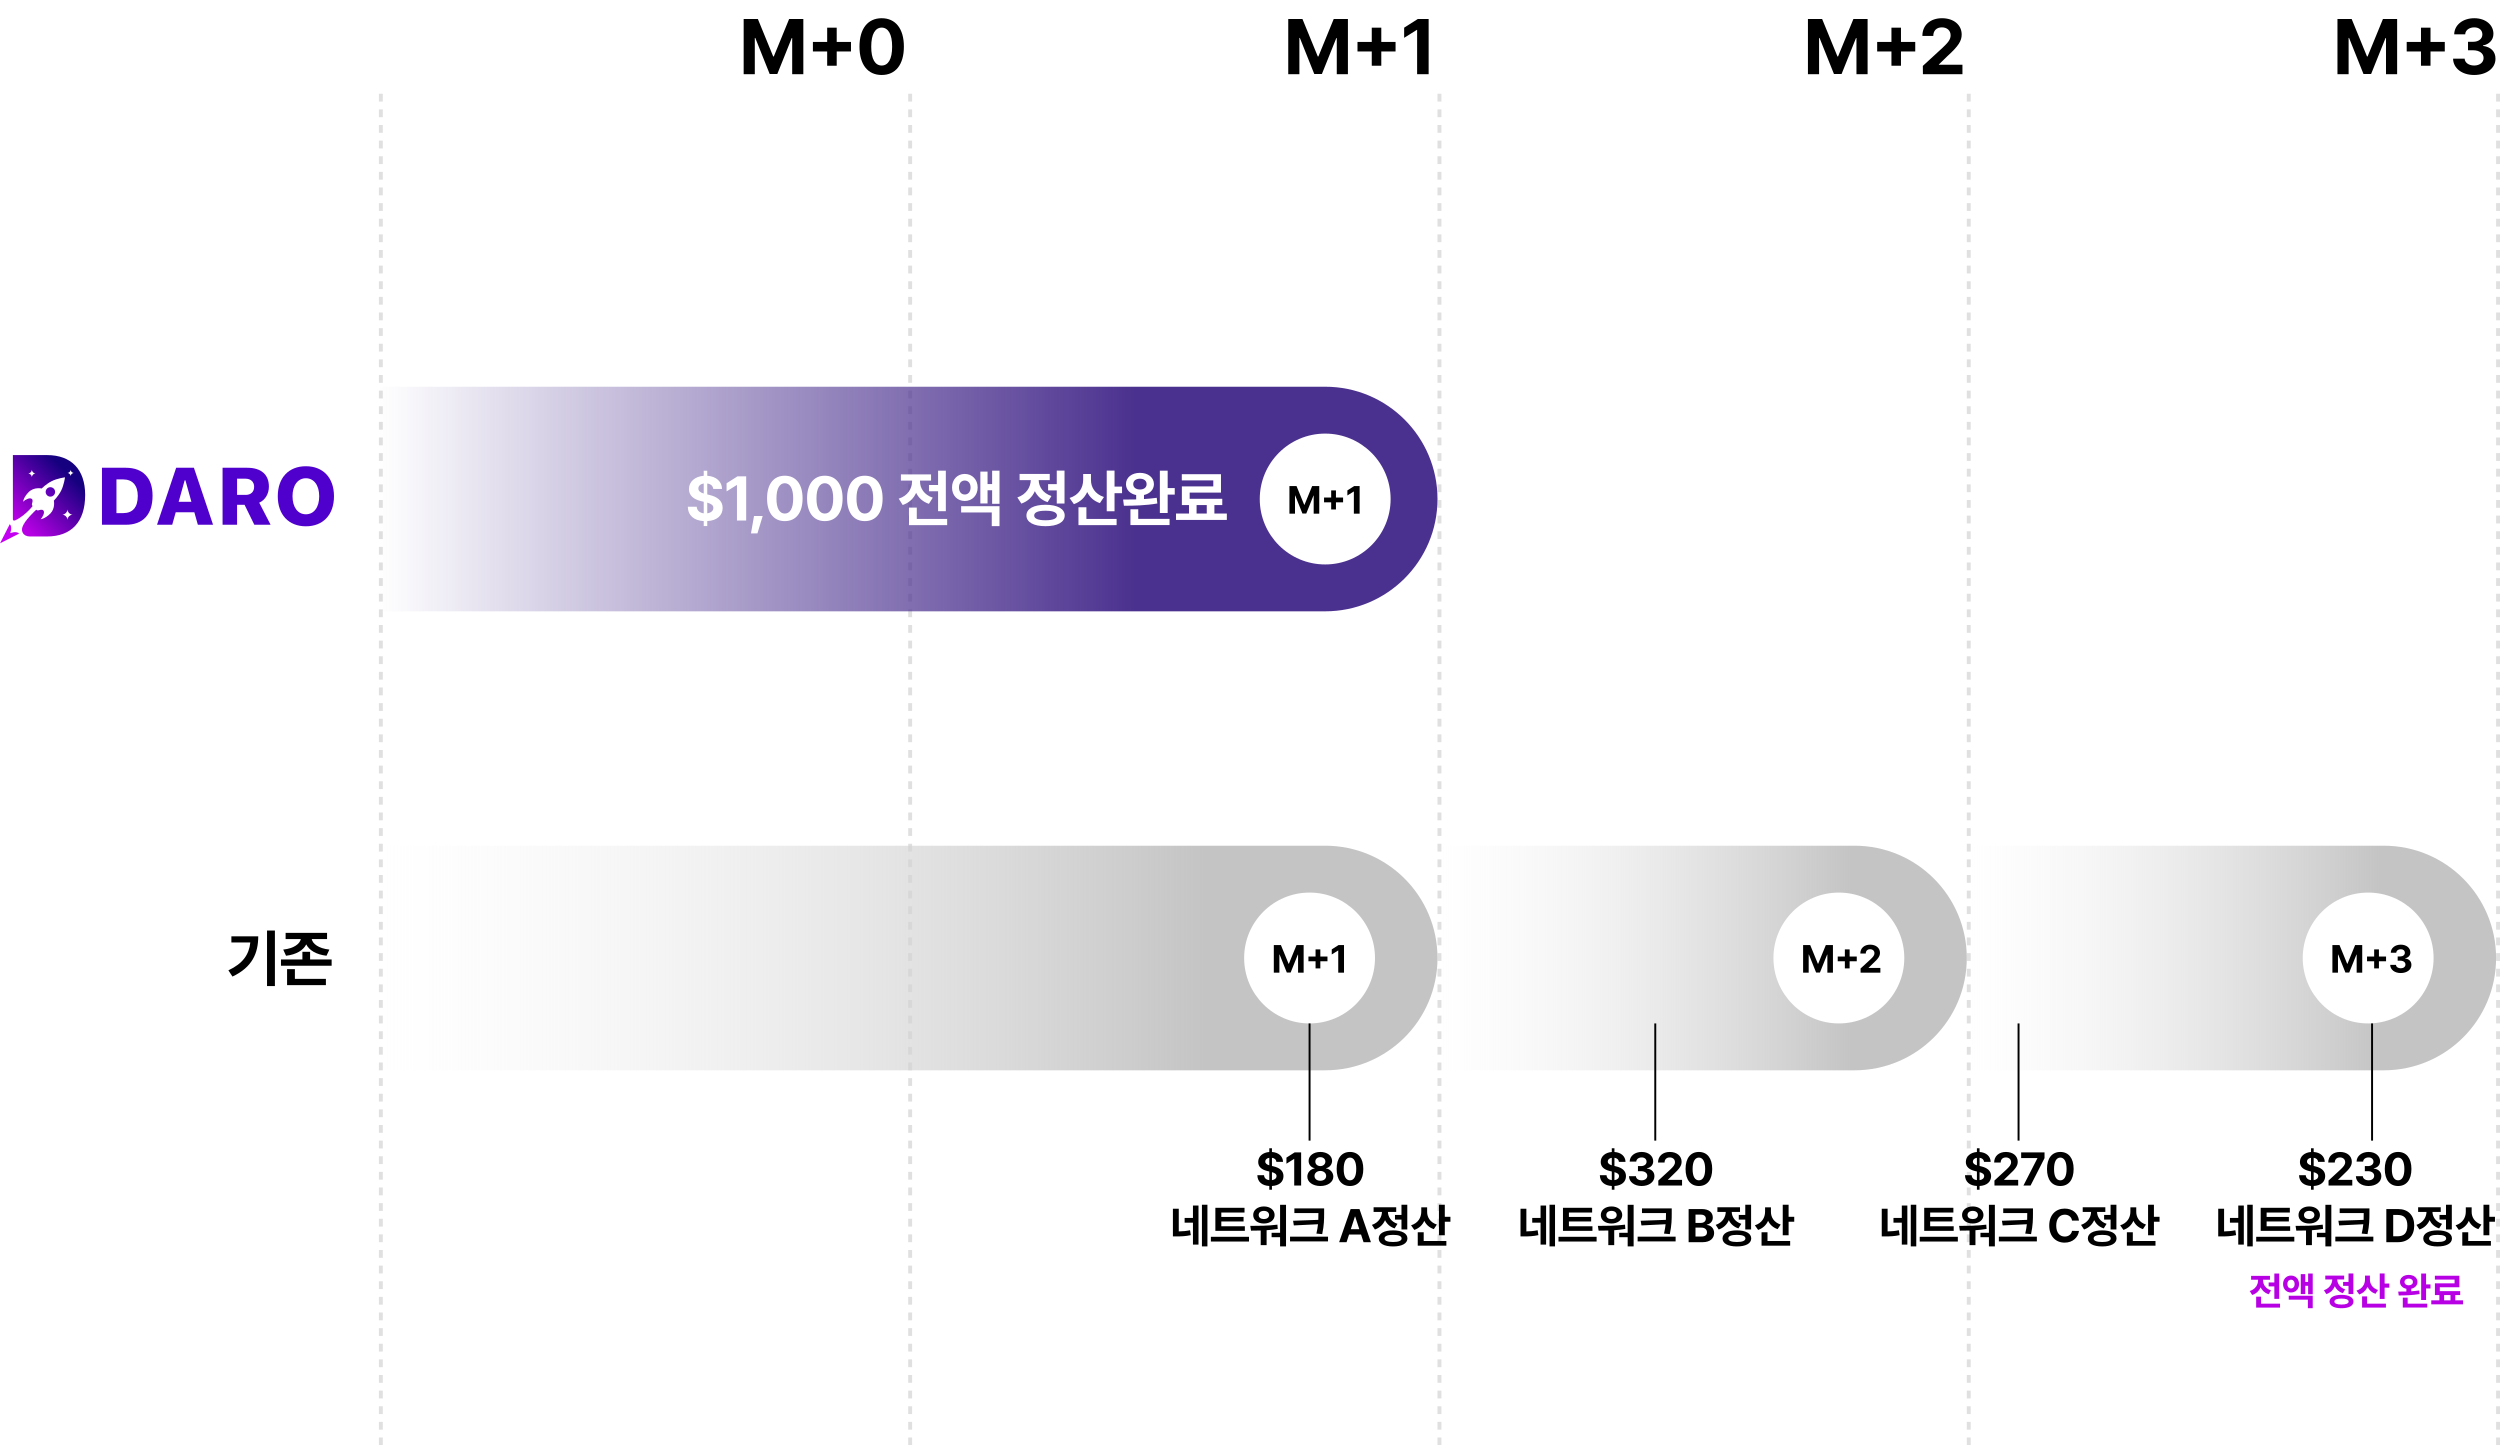 <svg width="1280" height="740" viewBox="0 0 1280 740" fill="none" xmlns="http://www.w3.org/2000/svg">
<line x1="195" y1="48" x2="195" y2="740" stroke="#E0E0E0" stroke-width="2" stroke-dasharray="4 4"/>
<line x1="466" y1="48" x2="466" y2="740" stroke="#E0E0E0" stroke-width="2" stroke-dasharray="4 4"/>
<line x1="737" y1="48" x2="737" y2="740" stroke="#E0E0E0" stroke-width="2" stroke-dasharray="4 4"/>
<line x1="1008" y1="48" x2="1008" y2="740" stroke="#E0E0E0" stroke-width="2" stroke-dasharray="4 4"/>
<line x1="1279" y1="48" x2="1279" y2="740" stroke="#E0E0E0" stroke-width="2" stroke-dasharray="4 4"/>
<path d="M380.757 9.719H388.023L395.874 28.898H396.187L404.038 9.719H411.304V38H405.601V19.484H405.366L397.984 37.883H394.077L386.695 19.406H386.46V38H380.757V9.719ZM423.512 33.664V26.359H416.207V21.477H423.512V14.172H428.395V21.477H435.699V26.359H428.395V33.664H423.512ZM451.423 38.391C444.333 38.391 440.055 33.117 440.055 23.859C440.055 14.621 444.372 9.328 451.423 9.328C458.473 9.328 462.79 14.621 462.79 23.859C462.79 33.156 458.493 38.391 451.423 38.391ZM446.071 23.859C446.032 30.383 448.141 33.547 451.423 33.547C454.704 33.547 456.794 30.383 456.774 23.859C456.794 17.395 454.684 14.152 451.423 14.133C448.161 14.152 446.071 17.395 446.071 23.859Z" fill="black"/>
<path d="M659.585 9.719H666.851L674.702 28.898H675.015L682.866 9.719H690.132V38H684.429V19.484H684.195L676.812 37.883H672.905L665.523 19.406H665.288V38H659.585V9.719ZM702.34 33.664V26.359H695.035V21.477H702.34V14.172H707.223V21.477H714.527V26.359H707.223V33.664H702.34ZM731.462 9.719V38H725.563V15.305H725.407L718.923 19.367V14.172L725.915 9.719H731.462Z" fill="black"/>
<path d="M925.663 9.719H932.929L940.78 28.898H941.093L948.945 9.719H956.21V38H950.507V19.484H950.273L942.89 37.883H938.984L931.601 19.406H931.366V38H925.663V9.719ZM968.418 33.664V26.359H961.113V21.477H968.418V14.172H973.301V21.477H980.605V26.359H973.301V33.664H968.418ZM984.532 38L984.493 33.742L994.649 24.406C997.286 21.887 998.712 20.324 998.712 18.078C998.712 15.559 996.817 13.996 994.22 14.016C991.563 13.996 989.825 15.676 989.845 18.391H984.259C984.239 12.863 988.341 9.328 994.298 9.328C1000.35 9.328 1004.38 12.785 1004.38 17.688C1004.38 20.91 1002.81 23.547 996.993 28.82L992.696 33V33.156H1004.77V38H984.532Z" fill="black"/>
<path d="M1196.78 9.719H1204.05L1211.9 28.898H1212.21L1220.07 9.719H1227.33V38H1221.63V19.484H1221.39L1214.01 37.883H1210.1L1202.72 19.406H1202.49V38H1196.78V9.719ZM1239.54 33.664V26.359H1232.23V21.477H1239.54V14.172H1244.42V21.477H1251.73V26.359H1244.42V33.664H1239.54ZM1266.75 38.391C1260.54 38.391 1256.08 34.973 1255.97 30.031H1261.9C1262 32.141 1264.05 33.527 1266.79 33.547C1269.6 33.527 1271.61 31.965 1271.59 29.68C1271.61 27.375 1269.56 25.754 1266.24 25.734H1263.62V21.398H1266.24C1269.03 21.398 1270.99 19.875 1270.97 17.648C1270.99 15.48 1269.33 13.996 1266.83 14.016C1264.33 13.996 1262.27 15.402 1262.18 17.57H1256.55C1256.65 12.707 1261.02 9.328 1266.83 9.328C1272.72 9.328 1276.65 12.824 1276.63 17.297C1276.65 20.461 1274.44 22.707 1271.28 23.273V23.508C1275.44 24.016 1277.72 26.535 1277.68 30.07C1277.72 34.914 1273.13 38.391 1266.75 38.391Z" fill="black"/>
<path d="M193.996 198H678.496C710.252 198 735.996 223.744 735.996 255.5V255.5C735.996 287.256 710.252 313 678.496 313H193.996V198Z" fill="url(#paint0_linear_278_9044)"/>
<g filter="url(#filter0_d_278_9044)">
<path d="M360.309 269.344V266.797C355.387 266.531 352.277 264.016 352.152 259.438H356.715C356.855 261.438 358.262 262.578 360.309 262.828V256.906L358.902 256.562C355.09 255.625 352.746 253.719 352.746 250.406C352.73 246.578 355.871 243.938 360.309 243.594V241.031H362.121V243.594C366.684 243.875 369.621 246.562 369.684 250.344H365.184C365.027 248.781 363.918 247.781 362.121 247.547V253.141L363.215 253.406C367.09 254.297 369.98 256.266 369.996 260.031C369.98 263.953 367.105 266.531 362.121 266.797V269.344H360.309ZM357.559 250.094C357.543 251.484 358.746 252.219 360.309 252.688V247.562C358.543 247.828 357.574 248.812 357.559 250.094ZM362.121 262.812C364.043 262.562 365.246 261.5 365.246 260.031C365.246 258.656 364.121 257.922 362.121 257.359V262.812ZM382.044 243.875V266.5H377.325V248.344H377.2L372.012 251.594V247.438L377.606 243.875H382.044ZM390.497 264.188L387.81 273.094H384.497L386.06 264.188H390.497ZM401.826 266.812C396.154 266.812 392.732 262.594 392.732 255.188C392.732 247.797 396.185 243.562 401.826 243.562C407.467 243.562 410.92 247.797 410.92 255.188C410.92 262.625 407.482 266.812 401.826 266.812ZM397.545 255.188C397.514 260.406 399.201 262.938 401.826 262.938C404.451 262.938 406.123 260.406 406.107 255.188C406.123 250.016 404.435 247.422 401.826 247.406C399.217 247.422 397.545 250.016 397.545 255.188ZM422.311 266.812C416.639 266.812 413.217 262.594 413.217 255.188C413.217 247.797 416.67 243.562 422.311 243.562C427.952 243.562 431.405 247.797 431.405 255.188C431.405 262.625 427.967 266.812 422.311 266.812ZM418.03 255.188C417.999 260.406 419.686 262.938 422.311 262.938C424.936 262.938 426.608 260.406 426.592 255.188C426.608 250.016 424.92 247.422 422.311 247.406C419.702 247.422 418.03 250.016 418.03 255.188ZM442.796 266.812C437.124 266.812 433.702 262.594 433.702 255.188C433.702 247.797 437.155 243.562 442.796 243.562C448.437 243.562 451.89 247.797 451.89 255.188C451.89 262.625 448.452 266.812 442.796 266.812ZM438.515 255.188C438.484 260.406 440.171 262.938 442.796 262.938C445.421 262.938 447.093 260.406 447.077 255.188C447.093 250.016 445.405 247.422 442.796 247.406C440.187 247.422 438.515 250.016 438.515 255.188ZM484.266 240.969V261.719H480.297V251.531H475.641V248.312H480.297V240.969H484.266ZM460.141 255.312C464.844 253.844 466.969 250.141 466.985 246.5V246.062H461.266V242.875H476.704V246.062H471.047V246.531C471.032 249.828 473.063 253.344 477.579 254.812L475.61 257.969C472.469 256.938 470.297 254.875 469.063 252.328C467.797 255.156 465.532 257.453 462.172 258.562L460.141 255.312ZM465.391 268.875V259.906H469.391V265.688H484.954V268.875H465.391ZM493.97 242.656C497.751 242.641 500.548 245.516 500.564 249.594C500.548 253.703 497.751 256.5 493.97 256.5C490.173 256.5 487.423 253.703 487.439 249.594C487.423 245.516 490.173 242.641 493.97 242.656ZM491.001 249.594C490.985 251.828 492.22 253.188 493.97 253.188C495.704 253.188 496.923 251.828 496.939 249.594C496.923 247.344 495.704 246.047 493.97 246.031C492.22 246.047 490.985 247.344 491.001 249.594ZM492.095 262.375V259.188H511.751V269.375H507.782V262.375H492.095ZM501.939 257.781V241.469H505.626V247.844H507.97V240.969H511.751V257.938H507.97V251.031H505.626V257.781H501.939ZM545.034 240.938V257.812H541.065V251.094H536.627V247.875H541.065V240.938H545.034ZM520.877 254.688C525.534 253.125 527.659 249.406 527.752 245.844H522.034V242.656H537.471V245.844H531.815C531.893 249.156 533.924 252.5 538.346 253.969L536.377 257.094C533.252 256.078 531.08 254.016 529.846 251.469C528.596 254.359 526.315 256.688 522.94 257.844L520.877 254.688ZM525.534 263.938C525.534 260.484 529.252 258.453 535.315 258.438C541.393 258.453 545.112 260.484 545.127 263.938C545.112 267.391 541.393 269.406 535.315 269.406C529.252 269.406 525.534 267.391 525.534 263.938ZM529.502 263.938C529.502 265.562 531.549 266.375 535.315 266.375C539.096 266.375 541.143 265.562 541.159 263.938C541.143 262.297 539.096 261.484 535.315 261.5C531.549 261.484 529.502 262.297 529.502 263.938ZM558.581 245.812C558.565 249.453 560.628 252.984 565.237 254.469L563.144 257.594C560.034 256.547 557.878 254.516 556.644 251.922C555.378 254.766 553.112 257 549.831 258.125L547.612 254.969C552.472 253.469 554.55 249.656 554.581 245.781V242.688H558.581V245.812ZM552.175 268.875V259.719H556.237V265.688H571.706V268.875H552.175ZM566.644 261.781V240.938H570.644V249.156H574.487V252.531H570.644V261.781H566.644ZM583.66 242.094C587.816 242.109 590.8 244.438 590.816 247.875C590.8 250.656 588.769 252.781 585.722 253.438V255.516C587.957 255.375 590.175 255.172 592.254 254.875L592.566 257.781C586.707 258.812 580.191 258.953 575.441 258.938L575.035 255.781C577.004 255.781 579.3 255.766 581.722 255.703V253.469C578.582 252.844 576.488 250.703 576.504 247.875C576.488 244.438 579.472 242.109 583.66 242.094ZM578.785 268.844V260.75H582.785V265.656H598.816V268.844H578.785ZM580.222 247.875C580.191 249.609 581.644 250.609 583.66 250.625C585.707 250.609 587.066 249.609 587.066 247.875C587.066 246.094 585.691 245.125 583.66 245.094C581.644 245.125 580.191 246.094 580.222 247.875ZM593.847 262.656V240.969H597.847V249.906H601.472V253.219H597.847V262.656H593.847ZM628.145 262.938V266.219H602.114V262.938H608.77V258.594H605.114V249.031H621.207V245.969H605.082V242.781H625.145V252.219H609.114V255.375H625.801V258.594H621.77V262.938H628.145ZM612.645 262.938H617.864V258.594H612.645V262.938Z" fill="white"/>
</g>
<circle cx="678.496" cy="255.5" r="33.5" fill="white"/>
<path d="M660.188 248.859H663.82L667.746 258.449H667.902L671.828 248.859H675.461V263H672.609V253.742H672.492L668.801 262.941H666.848L663.156 253.703H663.039V263H660.188V248.859ZM681.565 260.832V257.18H677.913V254.738H681.565V251.086H684.006V254.738H687.659V257.18H684.006V260.832H681.565ZM696.126 248.859V263H693.177V251.652H693.098L689.856 253.684V251.086L693.352 248.859H696.126Z" fill="black"/>
<path d="M52.207 239.496H64.46C73.155 239.496 78.111 244.671 78.111 253.773V253.814C78.111 263.379 73.236 268.676 64.46 268.676H52.207V239.496ZM63.126 262.713C67.939 262.713 70.549 259.721 70.549 253.956V253.915C70.549 248.497 67.797 245.464 63.126 245.464H59.626V262.713H63.126Z" fill="#4F00CC"/>
<path d="M90.2 239.496H99.282L109.087 268.676H101.302L99.501 262.265H89.976L88.175 268.676H80.391L90.196 239.496H90.2ZM91.472 256.928H98.005L94.932 245.927H94.546L91.472 256.928Z" fill="#4F00CC"/>
<path d="M113.957 239.496H126.636C133.816 239.496 137.678 243.094 137.678 249.123V249.163C137.678 252.72 135.877 255.977 132.722 257.375L138.548 268.68H130.218L125.222 258.469H121.38V268.68H113.957V239.496ZM125.807 253.387C128.478 253.387 130.116 251.789 130.116 249.261V249.22C130.116 246.753 128.437 245.094 125.767 245.094H121.38V253.383H125.807V253.387Z" fill="#4F00CC"/>
<path d="M142.223 254.098V254.057C142.223 244.593 147.845 238.711 156.622 238.711C165.399 238.711 171 244.593 171 254.057V254.098C171 263.582 165.399 269.468 156.622 269.468C147.845 269.468 142.223 263.582 142.223 254.098ZM163.435 254.098V254.057C163.435 248.455 160.707 244.858 156.622 244.858C152.536 244.858 149.768 248.455 149.768 254.057V254.098C149.768 259.72 152.479 263.318 156.622 263.318C160.764 263.318 163.435 259.72 163.435 254.098Z" fill="#4F00CC"/>
<path d="M5.22 272.989C5.22 272.989 6.496 269.863 5 268.367L0 278.185L9.818 273.184C8.322 271.688 5.22 272.989 5.22 272.989Z" fill="#C300F2"/>
<path d="M27.509 253.57C28.452 252.626 28.452 251.094 27.509 250.151C26.566 249.208 25.033 249.208 24.09 250.151C23.147 251.094 23.147 252.626 24.09 253.57C25.033 254.513 26.566 254.513 27.509 253.57Z" fill="url(#paint1_linear_278_9044)"/>
<path d="M24.102 233H6.602V265.997C6.602 266.441 7.114 266.684 7.78 266.412C9.049 265.884 11.232 264.558 13.484 262.509C15.736 260.461 16.683 259.103 16.683 259.103C16.683 259.103 16.265 258.587 16.334 258.119C16.399 257.652 17.07 256.221 16.35 255.501C15.382 254.534 12.915 255.802 11.817 256.867C11.817 256.867 12.008 254.623 14.712 251.924C17.411 249.224 21.338 250.098 21.338 250.098C21.338 250.098 23.663 247.773 26.489 246.346C29.314 244.919 33.282 244.387 33.282 244.387C33.282 244.387 32.745 248.354 31.322 251.18C29.895 254.005 27.57 256.33 27.57 256.33C27.57 256.33 28.444 260.257 25.745 262.957C23.045 265.656 20.801 265.851 20.801 265.851C21.866 264.749 23.135 262.282 22.167 261.318C21.448 260.599 20.017 261.27 19.549 261.335C19.082 261.4 18.566 260.985 18.566 260.985C18.566 260.985 17.415 261.936 15.366 264.184C13.317 266.436 12.025 268.25 11.464 269.888C10.732 272.01 11.821 274.673 15.415 274.673H24.106C36.639 274.673 43.599 267.107 43.599 253.448V253.391C43.599 240.395 36.526 233.004 24.106 233.004L24.102 233ZM16.919 243.005C16.309 243.582 16.309 244.338 16.309 244.338C16.309 244.338 16.309 243.582 15.7 243.005C15.09 242.427 14.431 242.415 14.431 242.415C14.431 242.415 15.086 242.403 15.7 241.826C16.309 241.248 16.309 240.492 16.309 240.492C16.309 240.492 16.309 241.248 16.919 241.826C17.529 242.403 18.188 242.415 18.188 242.415C18.188 242.415 17.533 242.427 16.919 243.005ZM35.379 264.314C34.542 265.103 34.542 266.14 34.542 266.14C34.542 266.14 34.542 265.103 33.704 264.314C32.867 263.526 31.969 263.505 31.969 263.505C31.969 263.505 32.867 263.485 33.704 262.696C34.542 261.908 34.542 260.871 34.542 260.871C34.542 260.871 34.542 261.908 35.379 262.696C36.217 263.485 37.115 263.505 37.115 263.505C37.115 263.505 36.217 263.526 35.379 264.314ZM36.696 242.671C36.168 243.171 36.168 243.826 36.168 243.826C36.168 243.826 36.168 243.171 35.639 242.671C35.111 242.171 34.542 242.159 34.542 242.159C34.542 242.159 35.111 242.147 35.639 241.647C36.168 241.147 36.168 240.492 36.168 240.492C36.168 240.492 36.168 241.147 36.696 241.647C37.225 242.147 37.794 242.159 37.794 242.159C37.794 242.159 37.225 242.171 36.696 242.671Z" fill="url(#paint2_linear_278_9044)"/>
<path d="M194 433H678.5C710.256 433 736 458.744 736 490.5V490.5C736 522.256 710.256 548 678.5 548H194V433Z" fill="url(#paint3_linear_278_9044)"/>
<circle cx="670.5" cy="490.5" r="33.5" fill="white"/>
<path d="M652.191 483.859H655.824L659.75 493.449H659.906L663.832 483.859H667.465V498H664.613V488.742H664.496L660.805 497.941H658.852L655.16 488.703H655.043V498H652.191V483.859ZM673.569 495.832V492.18H669.916V489.738H673.569V486.086H676.01V489.738H679.663V492.18H676.01V495.832H673.569ZM688.13 483.859V498H685.18V486.652H685.102L681.86 488.684V486.086L685.356 483.859H688.13Z" fill="black"/>
<path d="M736 433H949.5C981.256 433 1007 458.744 1007 490.5V490.5C1007 522.256 981.256 548 949.5 548H736V433Z" fill="url(#paint4_linear_278_9044)"/>
<circle cx="941.5" cy="490.5" r="33.5" fill="white"/>
<path d="M923.191 483.859H926.824L930.75 493.449H930.906L934.832 483.859H938.465V498H935.613V488.742H935.496L931.805 497.941H929.852L926.16 488.703H926.043V498H923.191V483.859ZM944.569 495.832V492.18H940.916V489.738H944.569V486.086H947.01V489.738H950.663V492.18H947.01V495.832H944.569ZM952.626 498L952.606 495.871L957.684 491.203C959.003 489.943 959.716 489.162 959.716 488.039C959.716 486.779 958.768 485.998 957.47 486.008C956.141 485.998 955.272 486.838 955.282 488.195H952.489C952.479 485.432 954.53 483.664 957.509 483.664C960.536 483.664 962.548 485.393 962.548 487.844C962.548 489.455 961.766 490.773 958.856 493.41L956.708 495.5V495.578H962.743V498H952.626Z" fill="black"/>
<path d="M1007 433H1220.5C1252.26 433 1278 458.744 1278 490.5V490.5C1278 522.256 1252.26 548 1220.5 548H1007V433Z" fill="url(#paint5_linear_278_9044)"/>
<circle cx="1212.5" cy="490.5" r="33.5" fill="white"/>
<path d="M1194.19 483.859H1197.82L1201.75 493.449H1201.91L1205.83 483.859H1209.46V498H1206.61V488.742H1206.5L1202.8 497.941H1200.85L1197.16 488.703H1197.04V498H1194.19V483.859ZM1215.57 495.832V492.18H1211.92V489.738H1215.57V486.086H1218.01V489.738H1221.66V492.18H1218.01V495.832H1215.57ZM1229.17 498.195C1226.07 498.195 1223.84 496.486 1223.78 494.016H1226.75C1226.8 495.07 1227.83 495.764 1229.19 495.773C1230.6 495.764 1231.6 494.982 1231.59 493.84C1231.6 492.688 1230.58 491.877 1228.92 491.867H1227.61V489.699H1228.92C1230.32 489.699 1231.29 488.938 1231.28 487.824C1231.29 486.74 1230.46 485.998 1229.21 486.008C1227.96 485.998 1226.94 486.701 1226.89 487.785H1224.08C1224.12 485.354 1226.31 483.664 1229.21 483.664C1232.16 483.664 1234.12 485.412 1234.11 487.648C1234.12 489.23 1233.02 490.354 1231.44 490.637V490.754C1233.52 491.008 1234.66 492.268 1234.64 494.035C1234.66 496.457 1232.37 498.195 1229.17 498.195Z" fill="black"/>
<line x1="670.5" y1="584" x2="670.5" y2="524" stroke="black"/>
<path d="M649.876 609.133V607.223C646.185 607.023 643.853 605.137 643.759 601.703H647.181C647.286 603.203 648.341 604.059 649.876 604.246V599.805L648.822 599.547C645.962 598.844 644.204 597.414 644.204 594.93C644.193 592.059 646.548 590.078 649.876 589.82V587.898H651.236V589.82C654.658 590.031 656.861 592.047 656.908 594.883H653.533C653.415 593.711 652.583 592.961 651.236 592.785V596.98L652.056 597.18C654.962 597.848 657.13 599.324 657.142 602.148C657.13 605.09 654.974 607.023 651.236 607.223V609.133H649.876ZM647.814 594.695C647.802 595.738 648.704 596.289 649.876 596.641V592.797C648.552 592.996 647.825 593.734 647.814 594.695ZM651.236 604.234C652.677 604.047 653.579 603.25 653.579 602.148C653.579 601.117 652.736 600.566 651.236 600.145V604.234ZM666.178 590.031V607H662.638V593.383H662.545L658.654 595.82V592.703L662.849 590.031H666.178ZM676.01 607.234C672.131 607.234 669.354 605.195 669.354 602.43C669.354 600.297 670.994 598.562 673.104 598.234V598.117C671.264 597.766 669.998 596.23 670.01 594.367C669.998 591.73 672.541 589.797 676.01 589.797C679.479 589.797 682.022 591.73 682.033 594.367C682.022 596.23 680.721 597.766 678.94 598.117V598.234C681.002 598.562 682.666 600.297 682.666 602.43C682.666 605.195 679.877 607.234 676.01 607.234ZM673.033 602.078C673.022 603.531 674.217 604.551 676.01 604.539C677.803 604.551 678.998 603.531 678.987 602.078C678.998 600.613 677.733 599.535 676.01 599.523C674.287 599.535 673.022 600.602 673.033 602.078ZM673.455 594.719C673.444 596.078 674.51 597.027 676.01 597.039C677.498 597.027 678.576 596.078 678.588 594.719C678.576 593.395 677.522 592.469 676.01 592.469C674.487 592.469 673.444 593.395 673.455 594.719ZM691.186 607.234C686.932 607.234 684.366 604.07 684.366 598.516C684.366 592.973 686.956 589.797 691.186 589.797C695.417 589.797 698.007 592.973 698.007 598.516C698.007 604.094 695.428 607.234 691.186 607.234ZM687.975 598.516C687.952 602.43 689.217 604.328 691.186 604.328C693.155 604.328 694.409 602.43 694.397 598.516C694.409 594.637 693.143 592.691 691.186 592.68C689.229 592.691 687.975 594.637 687.975 598.516ZM603.528 618.867V630.48C605.485 630.445 607.289 630.305 609.293 629.883L609.692 632.391C607.067 632.965 604.77 633.059 602.028 633.047H600.528V618.867H603.528ZM606.528 625.992V623.578H610.793V617.227H613.629V637.219H610.793V625.992H606.528ZM615.387 638.156V616.828H618.2V638.156H615.387ZM637.36 627.844V630.211H622.266V618.398H637.196V620.812H625.313V623.062H636.704V625.406H625.313V627.844H637.36ZM619.97 635.672V633.234H639.493V635.672H619.97ZM658.443 616.852V638.156H655.396V633.445H651.06V631.195H655.396V616.852H658.443ZM640.138 627.656C644.134 627.656 649.431 627.633 654.036 627.023L654.2 629.203C652.325 629.531 650.404 629.742 648.505 629.871V637.523H645.482V630.023C643.712 630.082 642.025 630.094 640.513 630.094L640.138 627.656ZM641.638 622.078C641.626 619.512 643.923 617.707 647.122 617.695C650.275 617.707 652.595 619.512 652.607 622.078C652.595 624.703 650.275 626.438 647.122 626.438C643.923 626.438 641.626 624.703 641.638 622.078ZM644.45 622.078C644.439 623.414 645.529 624.164 647.122 624.164C648.658 624.164 649.747 623.414 649.771 622.078C649.747 620.777 648.669 619.969 647.122 619.969C645.529 619.969 644.439 620.777 644.45 622.078ZM677.955 618.703V621.188C677.943 624.293 677.943 627.246 676.97 631.875L673.994 631.594C674.416 629.824 674.662 628.254 674.814 626.812L662.439 627.422L662.064 625.031L674.967 624.562C675.013 623.391 675.025 622.289 675.025 621.188V621.094H662.72V618.703H677.955ZM660.494 635.602V633.164H679.947V635.602H660.494ZM689.44 636H685.643L691.526 619.031H696.05L701.909 636H698.135L696.858 632.086H690.717L689.44 636ZM691.608 629.344H695.967L693.846 622.852H693.729L691.608 629.344ZM720.53 616.828V629.484H717.554V624.445H714.226V622.031H717.554V616.828H720.53ZM702.413 627.141C705.905 625.969 707.499 623.18 707.57 620.508H703.28V618.117H714.859V620.508H710.616C710.675 622.992 712.198 625.5 715.515 626.602L714.038 628.945C711.695 628.184 710.066 626.637 709.14 624.727C708.202 626.895 706.491 628.641 703.96 629.508L702.413 627.141ZM705.905 634.078C705.905 631.488 708.695 629.965 713.241 629.953C717.8 629.965 720.589 631.488 720.601 634.078C720.589 636.668 717.8 638.18 713.241 638.18C708.695 638.18 705.905 636.668 705.905 634.078ZM708.882 634.078C708.882 635.297 710.417 635.906 713.241 635.906C716.077 635.906 717.613 635.297 717.624 634.078C717.613 632.848 716.077 632.238 713.241 632.25C710.417 632.238 708.882 632.848 708.882 634.078ZM730.691 620.484C730.679 623.215 732.226 625.863 735.683 626.977L734.113 629.32C731.781 628.535 730.164 627.012 729.238 625.066C728.289 627.199 726.59 628.875 724.129 629.719L722.465 627.352C726.109 626.227 727.668 623.367 727.691 620.461V618.141H730.691V620.484ZM725.886 637.781V630.914H728.933V635.391H740.535V637.781H725.886ZM736.738 632.461V616.828H739.738V622.992H742.621V625.523H739.738V632.461H736.738Z" fill="black"/>
<line x1="1033.5" y1="584" x2="1033.5" y2="524" stroke="black"/>
<path d="M1012.18 609.133V607.223C1008.49 607.023 1006.16 605.137 1006.07 601.703H1009.49C1009.6 603.203 1010.65 604.059 1012.18 604.246V599.805L1011.13 599.547C1008.27 598.844 1006.51 597.414 1006.51 594.93C1006.5 592.059 1008.86 590.078 1012.18 589.82V587.898H1013.54V589.82C1016.97 590.031 1019.17 592.047 1019.22 594.883H1015.84C1015.72 593.711 1014.89 592.961 1013.54 592.785V596.98L1014.36 597.18C1017.27 597.848 1019.44 599.324 1019.45 602.148C1019.44 605.09 1017.28 607.023 1013.54 607.223V609.133H1012.18ZM1010.12 594.695C1010.11 595.738 1011.01 596.289 1012.18 596.641V592.797C1010.86 592.996 1010.13 593.734 1010.12 594.695ZM1013.54 604.234C1014.99 604.047 1015.89 603.25 1015.89 602.148C1015.89 601.117 1015.04 600.566 1013.54 600.145V604.234ZM1021.17 607L1021.15 604.445L1027.24 598.844C1028.83 597.332 1029.68 596.395 1029.68 595.047C1029.68 593.535 1028.54 592.598 1026.99 592.609C1025.39 592.598 1024.35 593.605 1024.36 595.234H1021.01C1021 591.918 1023.46 589.797 1027.03 589.797C1030.67 589.797 1033.08 591.871 1033.08 594.812C1033.08 596.746 1032.14 598.328 1028.65 601.492L1026.07 604V604.094H1033.31V607H1021.17ZM1036 607L1043.15 593.031V592.914H1034.83V590.031H1046.8V592.961L1039.65 607H1036ZM1054.88 607.234C1050.62 607.234 1048.06 604.07 1048.06 598.516C1048.06 592.973 1050.65 589.797 1054.88 589.797C1059.11 589.797 1061.7 592.973 1061.7 598.516C1061.7 604.094 1059.12 607.234 1054.88 607.234ZM1051.67 598.516C1051.64 602.43 1052.91 604.328 1054.88 604.328C1056.85 604.328 1058.1 602.43 1058.09 598.516C1058.1 594.637 1056.83 592.691 1054.88 592.68C1052.92 592.691 1051.67 594.637 1051.67 598.516ZM966.457 618.867V630.48C968.414 630.445 970.219 630.305 972.223 629.883L972.621 632.391C969.996 632.965 967.7 633.059 964.957 633.047H963.457V618.867H966.457ZM969.457 625.992V623.578H973.723V617.227H976.559V637.219H973.723V625.992H969.457ZM978.317 638.156V616.828H981.129V638.156H978.317ZM1000.29 627.844V630.211H985.196V618.398H1000.13V620.812H988.243V623.062H999.634V625.406H988.243V627.844H1000.29ZM982.899 635.672V633.234H1002.42V635.672H982.899ZM1021.37 616.852V638.156H1018.33V633.445H1013.99V631.195H1018.33V616.852H1021.37ZM1003.07 627.656C1007.06 627.656 1012.36 627.633 1016.97 627.023L1017.13 629.203C1015.26 629.531 1013.33 629.742 1011.43 629.871V637.523H1008.41V630.023C1006.64 630.082 1004.95 630.094 1003.44 630.094L1003.07 627.656ZM1004.57 622.078C1004.56 619.512 1006.85 617.707 1010.05 617.695C1013.2 617.707 1015.52 619.512 1015.54 622.078C1015.52 624.703 1013.2 626.438 1010.05 626.438C1006.85 626.438 1004.56 624.703 1004.57 622.078ZM1007.38 622.078C1007.37 623.414 1008.46 624.164 1010.05 624.164C1011.59 624.164 1012.68 623.414 1012.7 622.078C1012.68 620.777 1011.6 619.969 1010.05 619.969C1008.46 619.969 1007.37 620.777 1007.38 622.078ZM1040.88 618.703V621.188C1040.87 624.293 1040.87 627.246 1039.9 631.875L1036.92 631.594C1037.35 629.824 1037.59 628.254 1037.74 626.812L1025.37 627.422L1024.99 625.031L1037.9 624.562C1037.94 623.391 1037.95 622.289 1037.95 621.188V621.094H1025.65V618.703H1040.88ZM1023.42 635.602V633.164H1042.88V635.602H1023.42ZM1060.88 624.938C1060.6 623.062 1059.15 621.926 1057.17 621.914C1054.54 621.926 1052.79 623.941 1052.79 627.516C1052.79 631.172 1054.56 633.105 1057.15 633.117C1059.08 633.105 1060.54 632.051 1060.88 630.211L1064.44 630.234C1064.05 633.375 1061.42 636.234 1057.1 636.234C1052.57 636.234 1049.21 633.035 1049.21 627.516C1049.21 621.973 1052.63 618.797 1057.1 618.797C1061.02 618.797 1063.97 621.035 1064.44 624.938H1060.88ZM1083.6 616.828V629.484H1080.62V624.445H1077.3V622.031H1080.62V616.828H1083.6ZM1065.48 627.141C1068.98 625.969 1070.57 623.18 1070.64 620.508H1066.35V618.117H1077.93V620.508H1073.69C1073.75 622.992 1075.27 625.5 1078.59 626.602L1077.11 628.945C1074.76 628.184 1073.14 626.637 1072.21 624.727C1071.27 626.895 1069.56 628.641 1067.03 629.508L1065.48 627.141ZM1068.98 634.078C1068.98 631.488 1071.76 629.965 1076.31 629.953C1080.87 629.965 1083.66 631.488 1083.67 634.078C1083.66 636.668 1080.87 638.18 1076.31 638.18C1071.76 638.18 1068.98 636.668 1068.98 634.078ZM1071.95 634.078C1071.95 635.297 1073.49 635.906 1076.31 635.906C1079.15 635.906 1080.68 635.297 1080.69 634.078C1080.68 632.848 1079.15 632.238 1076.31 632.25C1073.49 632.238 1071.95 632.848 1071.95 634.078ZM1093.76 620.484C1093.75 623.215 1095.3 625.863 1098.75 626.977L1097.18 629.32C1094.85 628.535 1093.23 627.012 1092.31 625.066C1091.36 627.199 1089.66 628.875 1087.2 629.719L1085.53 627.352C1089.18 626.227 1090.74 623.367 1090.76 620.461V618.141H1093.76V620.484ZM1088.96 637.781V630.914H1092V635.391H1103.61V637.781H1088.96ZM1099.81 632.461V616.828H1102.81V622.992H1105.69V625.523H1102.81V632.461H1099.81Z" fill="black"/>
<line x1="847.5" y1="584" x2="847.5" y2="524" stroke="black"/>
<path d="M825.236 609.133V607.223C821.544 607.023 819.212 605.137 819.118 601.703H822.54C822.646 603.203 823.7 604.059 825.236 604.246V599.805L824.181 599.547C821.322 598.844 819.564 597.414 819.564 594.93C819.552 592.059 821.908 590.078 825.236 589.82V587.898H826.595V589.82C830.017 590.031 832.22 592.047 832.267 594.883H828.892C828.775 593.711 827.943 592.961 826.595 592.785V596.98L827.415 597.18C830.322 597.848 832.49 599.324 832.501 602.148C832.49 605.09 830.333 607.023 826.595 607.223V609.133H825.236ZM823.173 594.695C823.161 595.738 824.064 596.289 825.236 596.641V592.797C823.911 592.996 823.185 593.734 823.173 594.695ZM826.595 604.234C828.036 604.047 828.939 603.25 828.939 602.148C828.939 601.117 828.095 600.566 826.595 600.145V604.234ZM840.506 607.234C836.779 607.234 834.107 605.184 834.037 602.219H837.599C837.658 603.484 838.888 604.316 840.529 604.328C842.217 604.316 843.424 603.379 843.412 602.008C843.424 600.625 842.193 599.652 840.201 599.641H838.631V597.039H840.201C841.877 597.039 843.049 596.125 843.037 594.789C843.049 593.488 842.053 592.598 840.553 592.609C839.053 592.598 837.822 593.441 837.763 594.742H834.388C834.447 591.824 837.072 589.797 840.553 589.797C844.092 589.797 846.447 591.895 846.435 594.578C846.447 596.477 845.123 597.824 843.224 598.164V598.305C845.72 598.609 847.092 600.121 847.068 602.242C847.092 605.148 844.338 607.234 840.506 607.234ZM849.073 607L849.049 604.445L855.143 598.844C856.725 597.332 857.58 596.395 857.58 595.047C857.58 593.535 856.444 592.598 854.885 592.609C853.291 592.598 852.248 593.605 852.26 595.234H848.908C848.897 591.918 851.358 589.797 854.932 589.797C858.565 589.797 860.979 591.871 860.979 594.812C860.979 596.746 860.041 598.328 856.549 601.492L853.971 604V604.094H861.213V607H849.073ZM869.827 607.234C865.573 607.234 863.007 604.07 863.007 598.516C863.007 592.973 865.596 589.797 869.827 589.797C874.057 589.797 876.647 592.973 876.647 598.516C876.647 604.094 874.069 607.234 869.827 607.234ZM866.616 598.516C866.592 602.43 867.858 604.328 869.827 604.328C871.796 604.328 873.05 602.43 873.038 598.516C873.05 594.637 871.784 592.691 869.827 592.68C867.87 592.691 866.616 594.637 866.616 598.516ZM781.5 618.867V630.48C783.457 630.445 785.262 630.305 787.266 629.883L787.664 632.391C785.039 632.965 782.743 633.059 780 633.047H778.5V618.867H781.5ZM784.5 625.992V623.578H788.766V617.227H791.602V637.219H788.766V625.992H784.5ZM793.36 638.156V616.828H796.172V638.156H793.36ZM815.333 627.844V630.211H800.239V618.398H815.169V620.812H803.286V623.062H814.677V625.406H803.286V627.844H815.333ZM797.942 635.672V633.234H817.466V635.672H797.942ZM836.415 616.852V638.156H833.368V633.445H829.033V631.195H833.368V616.852H836.415ZM818.111 627.656C822.107 627.656 827.404 627.633 832.009 627.023L832.173 629.203C830.298 629.531 828.376 629.742 826.478 629.871V637.523H823.454V630.023C821.685 630.082 819.997 630.094 818.486 630.094L818.111 627.656ZM819.611 622.078C819.599 619.512 821.896 617.707 825.095 617.695C828.247 617.707 830.568 619.512 830.579 622.078C830.568 624.703 828.247 626.438 825.095 626.438C821.896 626.438 819.599 624.703 819.611 622.078ZM822.423 622.078C822.411 623.414 823.501 624.164 825.095 624.164C826.63 624.164 827.72 623.414 827.743 622.078C827.72 620.777 826.642 619.969 825.095 619.969C823.501 619.969 822.411 620.777 822.423 622.078ZM855.928 618.703V621.188C855.916 624.293 855.916 627.246 854.943 631.875L851.967 631.594C852.388 629.824 852.635 628.254 852.787 626.812L840.412 627.422L840.037 625.031L852.939 624.562C852.986 623.391 852.998 622.289 852.998 621.188V621.094H840.693V618.703H855.928ZM838.467 635.602V633.164H857.92V635.602H838.467ZM864.577 636V619.031H871.327C875.065 619.031 876.964 620.836 876.952 623.391C876.964 625.383 875.651 626.637 873.905 627.023V627.188C875.815 627.281 877.62 628.805 877.632 631.312C877.62 634.008 875.604 636 871.772 636H864.577ZM868.092 633.094H871.069C873.108 633.105 873.987 632.262 873.975 630.984C873.987 629.555 872.897 628.547 871.163 628.547H868.092V633.094ZM868.092 626.133H870.811C872.288 626.145 873.401 625.312 873.389 623.953C873.401 622.723 872.487 621.891 870.882 621.891H868.092V626.133ZM896.558 616.828V629.484H893.581V624.445H890.253V622.031H893.581V616.828H896.558ZM878.441 627.141C881.933 625.969 883.527 623.18 883.597 620.508H879.308V618.117H890.886V620.508H886.644C886.702 622.992 888.226 625.5 891.542 626.602L890.066 628.945C887.722 628.184 886.093 626.637 885.167 624.727C884.23 626.895 882.519 628.641 879.988 629.508L878.441 627.141ZM881.933 634.078C881.933 631.488 884.722 629.965 889.269 629.953C893.827 629.965 896.616 631.488 896.628 634.078C896.616 636.668 893.827 638.18 889.269 638.18C884.722 638.18 881.933 636.668 881.933 634.078ZM884.909 634.078C884.909 635.297 886.445 635.906 889.269 635.906C892.105 635.906 893.64 635.297 893.652 634.078C893.64 632.848 892.105 632.238 889.269 632.25C886.445 632.238 884.909 632.848 884.909 634.078ZM906.718 620.484C906.707 623.215 908.254 625.863 911.711 626.977L910.14 629.32C907.808 628.535 906.191 627.012 905.265 625.066C904.316 627.199 902.617 628.875 900.156 629.719L898.492 627.352C902.136 626.227 903.695 623.367 903.718 620.461V618.141H906.718V620.484ZM901.914 637.781V630.914H904.961V635.391H916.562V637.781H901.914ZM912.765 632.461V616.828H915.765V622.992H918.648V625.523H915.765V632.461H912.765Z" fill="black"/>
<path d="M1166.94 652.043V665.012H1164.46V658.645H1161.55V656.633H1164.46V652.043H1166.94ZM1151.86 661.008C1154.8 660.09 1156.13 657.775 1156.14 655.5V655.227H1152.57V653.234H1162.22V655.227H1158.68V655.52C1158.67 657.58 1159.94 659.777 1162.76 660.695L1161.53 662.668C1159.57 662.023 1158.21 660.734 1157.44 659.143C1156.65 660.91 1155.23 662.346 1153.13 663.039L1151.86 661.008ZM1155.15 669.484V663.879H1157.65V667.492H1167.37V669.484H1155.15ZM1173.01 653.098C1175.37 653.088 1177.12 654.885 1177.13 657.434C1177.12 660.002 1175.37 661.75 1173.01 661.75C1170.63 661.75 1168.92 660.002 1168.93 657.434C1168.92 654.885 1170.63 653.088 1173.01 653.098ZM1171.15 657.434C1171.14 658.83 1171.91 659.68 1173.01 659.68C1174.09 659.68 1174.85 658.83 1174.86 657.434C1174.85 656.027 1174.09 655.217 1173.01 655.207C1171.91 655.217 1171.14 656.027 1171.15 657.434ZM1171.84 665.422V663.43H1184.12V669.797H1181.64V665.422H1171.84ZM1177.99 662.551V652.355H1180.29V656.34H1181.76V652.043H1184.12V662.648H1181.76V658.332H1180.29V662.551H1177.99ZM1204.92 652.023V662.57H1202.44V658.371H1199.67V656.359H1202.44V652.023H1204.92ZM1189.83 660.617C1192.74 659.641 1194.06 657.316 1194.12 655.09H1190.55V653.098H1200.2V655.09H1196.66C1196.71 657.16 1197.98 659.25 1200.74 660.168L1199.51 662.121C1197.56 661.486 1196.2 660.197 1195.43 658.605C1194.65 660.412 1193.22 661.867 1191.11 662.59L1189.83 660.617ZM1192.74 666.398C1192.74 664.24 1195.06 662.971 1198.85 662.961C1202.65 662.971 1204.97 664.24 1204.98 666.398C1204.97 668.557 1202.65 669.816 1198.85 669.816C1195.06 669.816 1192.74 668.557 1192.74 666.398ZM1195.22 666.398C1195.22 667.414 1196.49 667.922 1198.85 667.922C1201.21 667.922 1202.49 667.414 1202.5 666.398C1202.49 665.373 1201.21 664.865 1198.85 664.875C1196.49 664.865 1195.22 665.373 1195.22 666.398ZM1213.39 655.07C1213.38 657.346 1214.67 659.553 1217.55 660.48L1216.24 662.434C1214.3 661.779 1212.95 660.51 1212.18 658.889C1211.39 660.666 1209.97 662.062 1207.92 662.766L1206.53 660.793C1209.57 659.855 1210.87 657.473 1210.89 655.051V653.117H1213.39V655.07ZM1209.39 669.484V663.762H1211.93V667.492H1221.59V669.484H1209.39ZM1218.43 665.051V652.023H1220.93V657.16H1223.33V659.27H1220.93V665.051H1218.43ZM1233.27 652.746C1235.87 652.756 1237.74 654.211 1237.75 656.359C1237.74 658.098 1236.47 659.426 1234.56 659.836V661.135C1235.96 661.047 1237.35 660.92 1238.64 660.734L1238.84 662.551C1235.18 663.195 1231.11 663.283 1228.14 663.273L1227.88 661.301C1229.11 661.301 1230.55 661.291 1232.06 661.252V659.855C1230.1 659.465 1228.79 658.127 1228.8 656.359C1228.79 654.211 1230.66 652.756 1233.27 652.746ZM1230.23 669.465V664.406H1232.73V667.473H1242.75V669.465H1230.23ZM1231.12 656.359C1231.11 657.443 1232.01 658.068 1233.27 658.078C1234.55 658.068 1235.4 657.443 1235.4 656.359C1235.4 655.246 1234.54 654.641 1233.27 654.621C1232.01 654.641 1231.11 655.246 1231.12 656.359ZM1239.64 665.598V652.043H1242.14V657.629H1244.41V659.699H1242.14V665.598H1239.64ZM1261.08 665.773V667.824H1244.81V665.773H1248.97V663.059H1246.68V657.082H1256.74V655.168H1246.66V653.176H1259.2V659.074H1249.18V661.047H1259.61V663.059H1257.09V665.773H1261.08ZM1251.39 665.773H1254.65V663.059H1251.39V665.773Z" fill="#B800E5"/>
<path d="M140.75 476.438V504.875H136.719V476.438H140.75ZM116.938 496.812C124.281 493.344 127.516 488.844 128.156 482.531H118.469V479.406H132.219C132.203 488.031 129.188 495.203 119.031 500L116.938 496.812ZM167.454 477.625V480.812H159.61C160.079 483.203 163.032 485.594 168.641 486.188L167.173 489.344C161.844 488.719 158.298 486.5 156.798 483.531C155.298 486.5 151.766 488.719 146.454 489.344L145.016 486.188C150.626 485.594 153.532 483.172 154.016 480.812H146.235V477.625H167.454ZM143.86 494.469V491.25H154.829V487.312H158.766V491.25H169.798V494.469H143.86ZM146.985 504.375V496.188H150.985V501.188H166.86V504.375H146.985Z" fill="black"/>
<line x1="1214.5" y1="584" x2="1214.5" y2="524" stroke="black"/>
<path d="M1183.24 609.133V607.223C1179.54 607.023 1177.21 605.137 1177.12 601.703H1180.54C1180.65 603.203 1181.7 604.059 1183.24 604.246V599.805L1182.18 599.547C1179.32 598.844 1177.56 597.414 1177.56 594.93C1177.55 592.059 1179.91 590.078 1183.24 589.82V587.898H1184.6V589.82C1188.02 590.031 1190.22 592.047 1190.27 594.883H1186.89C1186.77 593.711 1185.94 592.961 1184.6 592.785V596.98L1185.42 597.18C1188.32 597.848 1190.49 599.324 1190.5 602.148C1190.49 605.09 1188.33 607.023 1184.6 607.223V609.133H1183.24ZM1181.17 594.695C1181.16 595.738 1182.06 596.289 1183.24 596.641V592.797C1181.91 592.996 1181.18 593.734 1181.17 594.695ZM1184.6 604.234C1186.04 604.047 1186.94 603.25 1186.94 602.148C1186.94 601.117 1186.1 600.566 1184.6 600.145V604.234ZM1192.22 607L1192.2 604.445L1198.29 598.844C1199.88 597.332 1200.73 596.395 1200.73 595.047C1200.73 593.535 1199.6 592.598 1198.04 592.609C1196.44 592.598 1195.4 593.605 1195.41 595.234H1192.06C1192.05 591.918 1194.51 589.797 1198.08 589.797C1201.72 589.797 1204.13 591.871 1204.13 594.812C1204.13 596.746 1203.19 598.328 1199.7 601.492L1197.12 604V604.094H1204.37V607H1192.22ZM1212.67 607.234C1208.95 607.234 1206.28 605.184 1206.21 602.219H1209.77C1209.83 603.484 1211.06 604.316 1212.7 604.328C1214.39 604.316 1215.59 603.379 1215.58 602.008C1215.59 600.625 1214.36 599.652 1212.37 599.641H1210.8V597.039H1212.37C1214.05 597.039 1215.22 596.125 1215.21 594.789C1215.22 593.488 1214.22 592.598 1212.72 592.609C1211.22 592.598 1209.99 593.441 1209.93 594.742H1206.56C1206.62 591.824 1209.24 589.797 1212.72 589.797C1216.26 589.797 1218.62 591.895 1218.6 594.578C1218.62 596.477 1217.29 597.824 1215.39 598.164V598.305C1217.89 598.609 1219.26 600.121 1219.24 602.242C1219.26 605.148 1216.51 607.234 1212.67 607.234ZM1227.83 607.234C1223.57 607.234 1221.01 604.07 1221.01 598.516C1221.01 592.973 1223.6 589.797 1227.83 589.797C1232.06 589.797 1234.65 592.973 1234.65 598.516C1234.65 604.094 1232.07 607.234 1227.83 607.234ZM1224.62 598.516C1224.59 602.43 1225.86 604.328 1227.83 604.328C1229.8 604.328 1231.05 602.43 1231.04 598.516C1231.05 594.637 1229.78 592.691 1227.83 592.68C1225.87 592.691 1224.62 594.637 1224.62 598.516ZM1138.73 618.867V630.48C1140.68 630.445 1142.49 630.305 1144.49 629.883L1144.89 632.391C1142.27 632.965 1139.97 633.059 1137.23 633.047H1135.73V618.867H1138.73ZM1141.73 625.992V623.578H1145.99V617.227H1148.83V637.219H1145.99V625.992H1141.73ZM1150.59 638.156V616.828H1153.4V638.156H1150.59ZM1172.56 627.844V630.211H1157.47V618.398H1172.4V620.812H1160.51V623.062H1171.9V625.406H1160.51V627.844H1172.56ZM1155.17 635.672V633.234H1174.69V635.672H1155.17ZM1193.64 616.852V638.156H1190.6V633.445H1186.26V631.195H1190.6V616.852H1193.64ZM1175.34 627.656C1179.33 627.656 1184.63 627.633 1189.24 627.023L1189.4 629.203C1187.52 629.531 1185.6 629.742 1183.7 629.871V637.523H1180.68V630.023C1178.91 630.082 1177.22 630.094 1175.71 630.094L1175.34 627.656ZM1176.84 622.078C1176.83 619.512 1179.12 617.707 1182.32 617.695C1185.47 617.707 1187.79 619.512 1187.81 622.078C1187.79 624.703 1185.47 626.438 1182.32 626.438C1179.12 626.438 1176.83 624.703 1176.84 622.078ZM1179.65 622.078C1179.64 623.414 1180.73 624.164 1182.32 624.164C1183.86 624.164 1184.95 623.414 1184.97 622.078C1184.95 620.777 1183.87 619.969 1182.32 619.969C1180.73 619.969 1179.64 620.777 1179.65 622.078ZM1213.15 618.703V621.188C1213.14 624.293 1213.14 627.246 1212.17 631.875L1209.19 631.594C1209.62 629.824 1209.86 628.254 1210.01 626.812L1197.64 627.422L1197.26 625.031L1210.17 624.562C1210.21 623.391 1210.22 622.289 1210.22 621.188V621.094H1197.92V618.703H1213.15ZM1195.69 635.602V633.164H1215.15V635.602H1195.69ZM1227.78 636H1221.8V619.031H1227.85C1232.96 619.031 1236.09 622.207 1236.08 627.492C1236.09 632.801 1232.96 636 1227.78 636ZM1225.32 632.977H1227.64C1230.87 632.977 1232.56 631.301 1232.56 627.492C1232.56 623.719 1230.87 622.055 1227.66 622.055H1225.32V632.977ZM1255.33 616.828V629.484H1252.35V624.445H1249.03V622.031H1252.35V616.828H1255.33ZM1237.21 627.141C1240.71 625.969 1242.3 623.18 1242.37 620.508H1238.08V618.117H1249.66V620.508H1245.42C1245.48 622.992 1247 625.5 1250.32 626.602L1248.84 628.945C1246.5 628.184 1244.87 626.637 1243.94 624.727C1243 626.895 1241.29 628.641 1238.76 629.508L1237.21 627.141ZM1240.71 634.078C1240.71 631.488 1243.5 629.965 1248.04 629.953C1252.6 629.965 1255.39 631.488 1255.4 634.078C1255.39 636.668 1252.6 638.18 1248.04 638.18C1243.5 638.18 1240.71 636.668 1240.71 634.078ZM1243.68 634.078C1243.68 635.297 1245.22 635.906 1248.04 635.906C1250.88 635.906 1252.41 635.297 1252.43 634.078C1252.41 632.848 1250.88 632.238 1248.04 632.25C1245.22 632.238 1243.68 632.848 1243.68 634.078ZM1265.49 620.484C1265.48 623.215 1267.03 625.863 1270.48 626.977L1268.91 629.32C1266.58 628.535 1264.96 627.012 1264.04 625.066C1263.09 627.199 1261.39 628.875 1258.93 629.719L1257.27 627.352C1260.91 626.227 1262.47 623.367 1262.49 620.461V618.141H1265.49V620.484ZM1260.69 637.781V630.914H1263.73V635.391H1275.34V637.781H1260.69ZM1271.54 632.461V616.828H1274.54V622.992H1277.42V625.523H1274.54V632.461H1271.54Z" fill="black"/>
<defs>
<filter id="filter0_d_278_9044" x="332.152" y="220.938" width="315.992" height="72.156" filterUnits="userSpaceOnUse" color-interpolation-filters="sRGB">
<feFlood flood-opacity="0" result="BackgroundImageFix"/>
<feColorMatrix in="SourceAlpha" type="matrix" values="0 0 0 0 0 0 0 0 0 0 0 0 0 0 0 0 0 0 127 0" result="hardAlpha"/>
<feOffset/>
<feGaussianBlur stdDeviation="10"/>
<feComposite in2="hardAlpha" operator="out"/>
<feColorMatrix type="matrix" values="0 0 0 0 0.294 0 0 0 0 0.192 0 0 0 0 0.561 0 0 0 0.5 0"/>
<feBlend mode="normal" in2="BackgroundImageFix" result="effect1_dropShadow_278_9044"/>
<feBlend mode="normal" in="SourceGraphic" in2="effect1_dropShadow_278_9044" result="shape"/>
</filter>
<linearGradient id="paint0_linear_278_9044" x1="193.996" y1="255.5" x2="735.996" y2="255.5" gradientUnits="userSpaceOnUse">
<stop stop-color="#4B318F" stop-opacity="0"/>
<stop offset="0.715" stop-color="#4B318F"/>
</linearGradient>
<linearGradient id="paint1_linear_278_9044" x1="36.314" y1="241.349" x2="9.72" y2="267.94" gradientUnits="userSpaceOnUse">
<stop offset="0.04" stop-color="#2B00A0"/>
<stop offset="1" stop-color="#B800E5"/>
</linearGradient>
<linearGradient id="paint2_linear_278_9044" x1="34.603" y1="239.073" x2="7.805" y2="265.871" gradientUnits="userSpaceOnUse">
<stop offset="0.05" stop-color="#15007F"/>
<stop offset="1" stop-color="#B800E5"/>
</linearGradient>
<linearGradient id="paint3_linear_278_9044" x1="194" y1="490.5" x2="736" y2="490.5" gradientUnits="userSpaceOnUse">
<stop stop-color="#EDEDED" stop-opacity="0"/>
<stop offset="0.78" stop-color="#C4C4C4"/>
</linearGradient>
<linearGradient id="paint4_linear_278_9044" x1="736" y1="490.5" x2="1007" y2="490.5" gradientUnits="userSpaceOnUse">
<stop stop-color="#EDEDED" stop-opacity="0"/>
<stop offset="0.78" stop-color="#C4C4C4"/>
</linearGradient>
<linearGradient id="paint5_linear_278_9044" x1="1007" y1="490.5" x2="1278" y2="490.5" gradientUnits="userSpaceOnUse">
<stop stop-color="#EDEDED" stop-opacity="0"/>
<stop offset="0.78" stop-color="#C4C4C4"/>
</linearGradient>
</defs>
</svg>
